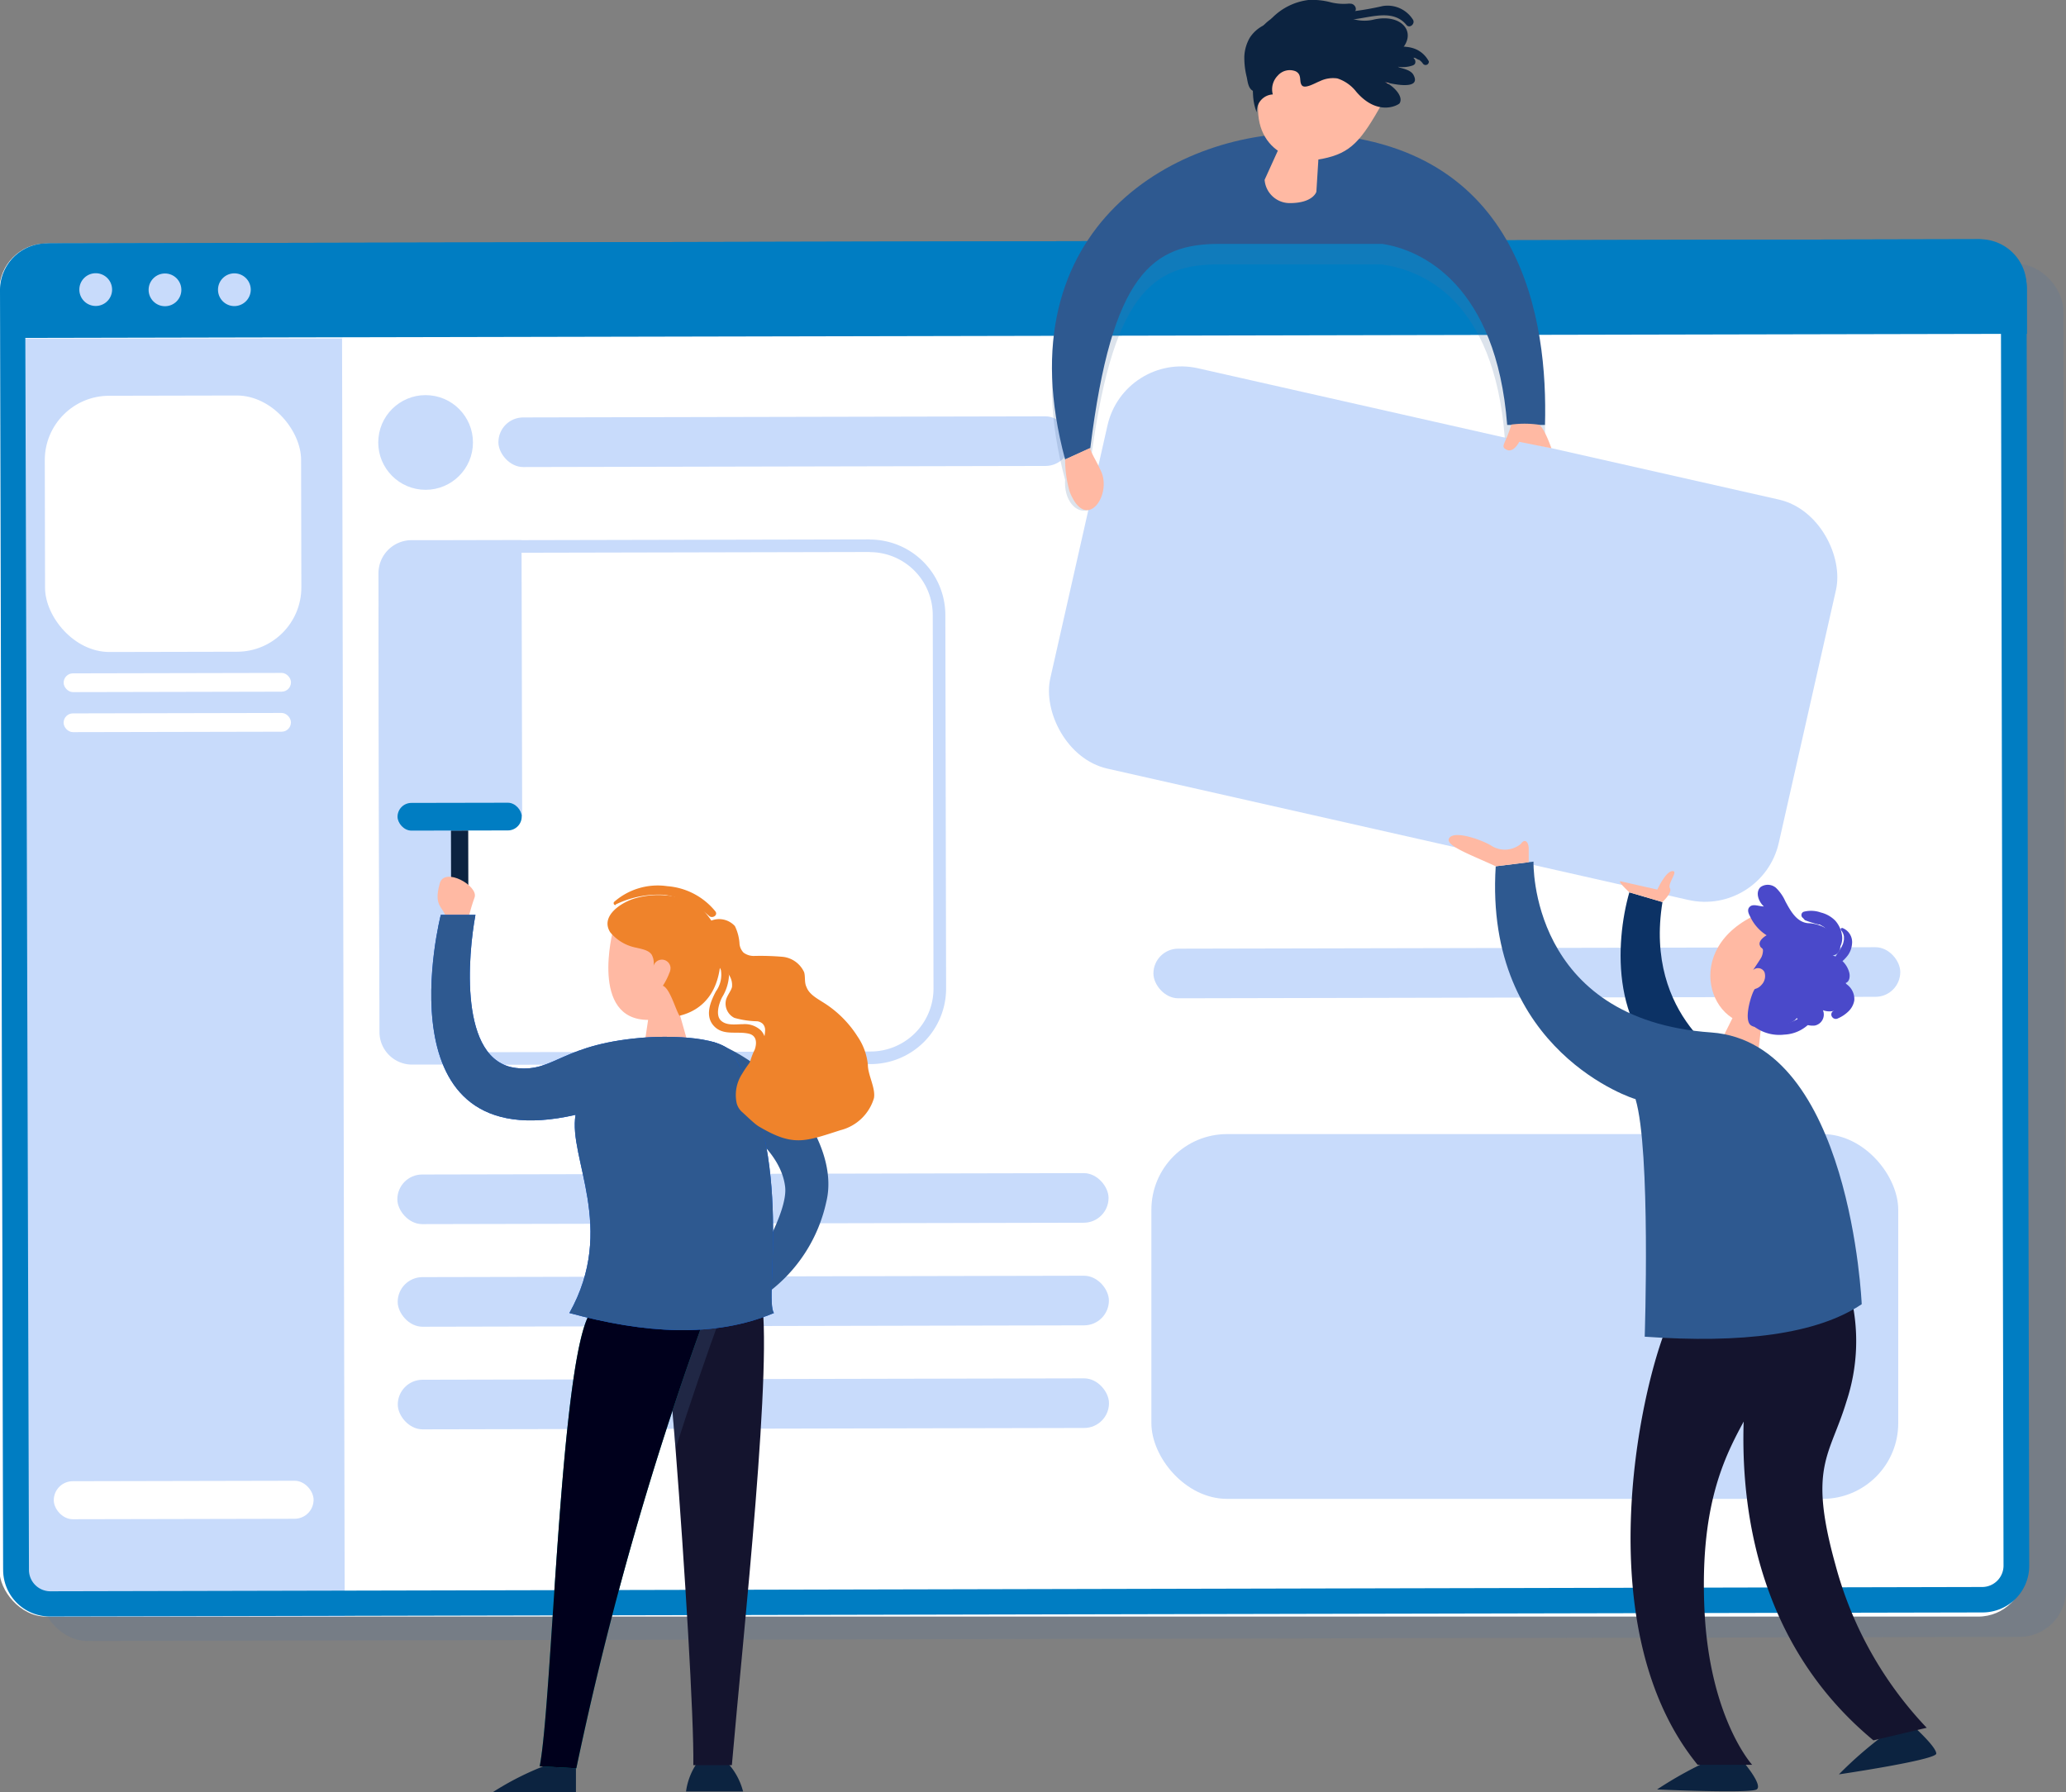 <?xml version="1.0" encoding="UTF-8"?> <svg xmlns="http://www.w3.org/2000/svg" viewBox="0 0 164.04 142.32"><rect x="0" y="0" width="164.04" height="142.32" fill="#808080" stroke="none"/><defs><style>.cls-1{isolation:isolate;}.cls-2{fill:#5275a0;opacity:0.2;mix-blend-mode:multiply;}.cls-3{fill:#fff;}.cls-4{fill:#007dc2;}.cls-5{fill:#c8dbfb;}.cls-6{fill:#2e5990;}.cls-7{fill:#ffb9a3;}.cls-8{fill:#0c2340;}.cls-9{fill:#14142e;}.cls-10{fill:#009790;}.cls-11{fill:#00001c;}.cls-12{fill:#0056ec;}.cls-13{fill:#ef832b;}.cls-14{fill:#4a49ca;}.cls-15{fill:#0c3265;}</style></defs><g class="cls-1"><g id="Layer_2" data-name="Layer 2"><g id="txt_img" data-name="txt + img"><rect class="cls-2" x="3.11" y="21.12" width="160.83" height="109.05" rx="3.71" transform="translate(-0.16 0.17) rotate(-0.12)"></rect><rect class="cls-3" x="0.1" y="19.17" width="160.83" height="109.05" rx="3.71" transform="matrix(1, 0, 0, 1, -0.15, 0.17)"></rect><path class="cls-4" d="M156.87,19,4.11,19.33a4,4,0,0,0-4,4v3.51l160.83-.33V23A4,4,0,0,0,156.87,19Z"></path><path class="cls-5" d="M4.29,128.38l23.08,0-.21-101.5L.05,26.88l.2,97.48A4,4,0,0,0,4.29,128.38Z"></path><path class="cls-4" d="M157.16,21a1.71,1.71,0,0,1,1.71,1.7l.21,101.63a1.7,1.7,0,0,1-1.7,1.71L4,126.38a1.7,1.7,0,0,1-1.7-1.7L2,23a1.69,1.69,0,0,1,1.7-1.71L157.15,21h0m0-2h0L3.74,19.33A3.71,3.71,0,0,0,0,23.05L.25,124.68a3.7,3.7,0,0,0,3.7,3.7H4l153.42-.32a3.7,3.7,0,0,0,3.7-3.71l-.21-101.64A3.7,3.7,0,0,0,157.16,19Z"></path><rect class="cls-3" x="4.27" y="117.62" width="20.63" height="3.02" rx="1.51" transform="translate(-0.25 0.03) rotate(-0.12)"></rect><rect class="cls-3" x="3.57" y="31.42" width="20.35" height="20.35" rx="5.11" transform="translate(-0.09 0.03) rotate(-0.12)"></rect><rect class="cls-5" x="31.55" y="93.23" width="56.47" height="3.94" rx="1.97" transform="translate(-0.2 0.12) rotate(-0.12)"></rect><rect class="cls-5" x="39.57" y="33.11" width="45.41" height="3.94" rx="1.97" transform="translate(-0.07 0.13) rotate(-0.12)"></rect><rect class="cls-5" x="91.58" y="75.29" width="59.3" height="3.94" rx="1.97" transform="translate(-0.16 0.25) rotate(-0.12)"></rect><rect class="cls-5" x="31.57" y="101.38" width="56.47" height="3.94" rx="1.97" transform="translate(-0.21 0.12) rotate(-0.12)"></rect><rect class="cls-5" x="31.58" y="109.53" width="56.47" height="3.94" rx="1.97" transform="translate(-0.23 0.12) rotate(-0.12)"></rect><rect class="cls-5" x="91.64" y="89.82" width="59.3" height="28.97" rx="6.01" transform="matrix(1, 0, 0, 1, -0.22, 0.25)"></rect><path class="cls-5" d="M8.9,23a1.3,1.3,0,1,1-1.3-1.3A1.3,1.3,0,0,1,8.9,23Z"></path><circle class="cls-5" cx="13.1" cy="23.02" r="1.3"></circle><path class="cls-5" d="M19.91,23a1.31,1.31,0,0,1-1.3,1.31A1.3,1.3,0,1,1,19.91,23Z"></path><circle class="cls-5" cx="33.79" cy="35.14" r="3.76" transform="translate(-4.54 65.26) rotate(-84.28)"></circle><rect class="cls-3" x="5.05" y="53.46" width="18.05" height="1.49" rx="0.74" transform="translate(-0.11 0.03) rotate(-0.12)"></rect><rect class="cls-3" x="5.05" y="56.64" width="18.05" height="1.49" rx="0.74" transform="translate(-0.12 0.03) rotate(-0.12)"></rect><path class="cls-5" d="M41.46,64.83l-4.71,0,0,19.72H32.73A2.59,2.59,0,0,1,30.13,82l-.08-36.47a2.63,2.63,0,0,1,2.62-2.63l8.74,0Z"></path><path class="cls-5" d="M69.06,42.85v1a5,5,0,0,1,5,5l.06,29.66a5,5,0,0,1-5,5l-33,.06a5,5,0,0,1-5-5l-.06-29.66a5,5,0,0,1,5-5l33-.07v-1m0,0h0l-33,.07a6,6,0,0,0-6,6l.06,29.66a6,6,0,0,0,6,6h0l33-.06a6,6,0,0,0,6-6l-.06-29.66a6,6,0,0,0-6-6Z"></path><rect class="cls-5" x="84.94" y="34.05" width="59.3" height="32.6" rx="6.01" transform="translate(13.92 -24.02) rotate(12.74)"></rect><path class="cls-2" d="M104.05,12.23c-10.31-.4-24.51,7.23-19.48,25.88-.11,1.58.84,2.71,1.84,2.4s.12-3.3.12-3.3C88.25,23.34,91.46,20.94,96.91,21l12.8,0c3.16.46,8.91,2.68,9.77,13.78l3.18.58C122.91,27.32,121,12.88,104.05,12.23Z"></path><path class="cls-6" d="M104.05,10.6c-10.31-.39-24.51,7.24-19.48,25.89l2-.9c1.72-13.87,4.93-16.27,10.38-16.22l12.8,0c3.16.47,9.06,3.28,9.92,14.38h3C122.91,25.69,121,11.25,104.05,10.6Z"></path><path class="cls-7" d="M101.94,10.91l-1.53,3.37a2,2,0,0,0,2,1.85c1.86,0,2.11-.9,2.11-.9l.24-3.86Z"></path><path class="cls-7" d="M109.81,8.1c-1.74,3.09-2.52,4.05-4.8,4.51-3,.6-6.27-1.39-4.73-6.31,1.26-4,3.16-3.39,5-3.24S111.7,4.76,109.81,8.1Z"></path><path class="cls-8" d="M102.87,5.66a1.26,1.26,0,0,0-1.42.35,1.55,1.55,0,0,0-.39,1.49,1.34,1.34,0,0,0-1.27,1.42c-.49-1.14-.23-2.33-.33-3.49a4.59,4.59,0,0,1,.79-3.33,3.84,3.84,0,0,1,1.13-.87,5.89,5.89,0,0,1,5.27-.08,3.13,3.13,0,0,0,2.36.42c2.26-.55,3.57,1,2.22,2.41a1.81,1.81,0,0,1,1.11.76.37.37,0,0,1,0,.34.42.42,0,0,1-.21.13A2.37,2.37,0,0,1,111,5.3c.15.13,1,.18,1.24.67.67,1.29-2,.64-2.4.51.46.09,1.68,1.06,1.29,1.72-.08.13-1.72,1.09-3.44-.91a3.12,3.12,0,0,0-1.5-1.06,2.38,2.38,0,0,0-1.4.22c-.33.12-1.17.64-1.42.33S103.41,5.93,102.87,5.66Z"></path><path class="cls-7" d="M120,33.72c-.46,1.57-.92,1.73-.37,2s1-.63,1-.63l2.55.51s-.57-1.67-1-1.87A8,8,0,0,0,120,33.72Z"></path><path class="cls-7" d="M86.53,35.59c.34.83.43.83.89,1.83.89,1.91-1.19,4.92-2.49,1.63a9.37,9.37,0,0,1-.36-2.56Z"></path><path class="cls-8" d="M106.52,1.56c1.62.18,3.88-1.12,5.15.42.25.31.7-.08.53-.4a2.38,2.38,0,0,0-2.41-1.1,22.68,22.68,0,0,1-3.27.51c-.38,0-.36.53,0,.57Z"></path><path class="cls-8" d="M107.17.28a4.31,4.31,0,0,1-1.6-.12A5.62,5.62,0,0,0,103.89,0,4.89,4.89,0,0,0,101,1.43a.43.43,0,0,0,.52.68A5.61,5.61,0,0,1,104.29,1a13.56,13.56,0,0,1,1.56.19,3.05,3.05,0,0,0,1.61-.2c.41-.18.1-.76-.29-.69Z"></path><path class="cls-8" d="M100.36,2a2.82,2.82,0,0,0-1.13,1,3.29,3.29,0,0,0-.43,1.46A6.3,6.3,0,0,0,99,6.16c.09.5.16,1.08.77,1.14.31,0,.44-.39.24-.59a.73.73,0,0,1-.15-.36c0-.21-.1-.42-.14-.63a6.26,6.26,0,0,1-.12-1.36,2.65,2.65,0,0,1,1.09-2c.22-.17-.06-.49-.28-.37Z"></path><path class="cls-8" d="M113.46,4.9a2.12,2.12,0,0,0-1.06-1,2.54,2.54,0,0,0-.77-.18,1.13,1.13,0,0,0-.41,0,.86.86,0,0,0-.39.23.3.3,0,0,0,.13.5,2.14,2.14,0,0,0,.35.06l.31,0h.22l.3.08.13,0,.07,0s0,0,0,0,.18.09.27.15l.06,0s.06,0,0,0l.12.1a1.08,1.08,0,0,1,.18.2.26.26,0,0,0,.45-.26Z"></path><path class="cls-6" d="M56.61,82.74c5.41,2,10.11,8.19,9,12.7a12.22,12.22,0,0,1-4.73,7.29l-1.11-2s2.81-4.39,2.57-6.47c-.39-3.32-4.59-5.54-4.59-5.54Z"></path><path class="cls-8" d="M43.3,140.22a23.1,23.1,0,0,0-4.15,2.1l6.58,0v-2.09Z"></path><path class="cls-8" d="M57.84,140.09A5.29,5.29,0,0,1,59,142.28H54.47a5.26,5.26,0,0,1,.83-2.2Z"></path><path class="cls-9" d="M58.11,140.19H55.05c.06-3.61-.69-15.91-1.41-25.11-.42-5.39-.84-9.73-1.08-10.61l1.64-.36,6.2-1.37C61.46,107.58,59,129.82,58.11,140.19Z"></path><path class="cls-10" d="M46.85,104.28c-2.39,3.77-3,31-4,36l2.91.16A263.27,263.27,0,0,1,56.19,104Z"></path><path class="cls-2" d="M57.42,104c-1.4,3.81-2.66,7.54-3.78,11.06-.42-5.39-.84-9.73-1.08-10.61l1.64-.36Z"></path><path class="cls-11" d="M46.85,104.28c-2.39,3.77-3,31-4,36l2.91.16A263.27,263.27,0,0,1,56.19,104Z"></path><path class="cls-7" d="M48.67,73.91S46.81,81,51.46,81l-.27,1.81,3.53.39L54,80.66s.7-4.46.75-5.26C54.78,73.9,50.57,71.25,48.67,73.91Z"></path><rect class="cls-8" x="35.82" y="65.96" width="1.37" height="5.79" transform="translate(-0.14 0.07) rotate(-0.11)"></rect><rect class="cls-4" x="31.57" y="63.76" width="9.86" height="2.2" rx="1.1" transform="translate(-0.13 0.07) rotate(-0.11)"></rect><path class="cls-7" d="M35.44,73.26c0-1.31-1.12-1-.52-3.11.37-1.33,3.1.21,2.76,1.13S37,73.65,37,73.65Z"></path><path class="cls-12" d="M51.49,82.38c-6.94.46-7.4,2.81-10.51,2.44-4.61-.54-3.8-9.09-3.23-12.16H35S30,92.14,45.7,88.54c-.6,3.41,3.29,9-.49,15.74,5.95,1.62,11.49,2,16.24,0-.83-1.12,1.7-12.43-3.26-20.58C57.22,82.08,52,82.35,51.49,82.38Z"></path><path class="cls-6" d="M51.49,82.38c-6.94.46-7.4,2.81-10.51,2.44-4.61-.54-3.8-9.09-3.23-12.16H35S30,92.14,45.7,88.54c-.6,3.41,3.29,9-.49,15.74,5.95,1.62,11.49,2,16.24,0-.83-1.12,1.7-12.43-3.26-20.58C57.22,82.08,52,82.35,51.49,82.38Z"></path><path class="cls-13" d="M50.54,75.27c.45.11,1,.2,1.22.58a1.39,1.39,0,0,1,.13.86.7.7,0,0,1,.75-.49.69.69,0,0,1,.6.64.94.94,0,0,1-.1.43,5.15,5.15,0,0,1-.51,1c.56.2,1,1.87,1.32,2.38,1-.24,3.08-1.06,3.27-4.44a4.83,4.83,0,0,0-2.11-4.51,6.63,6.63,0,0,0-4.59-.4c-1.12.29-2.9,1.41-2.07,2.72A3.54,3.54,0,0,0,50.54,75.27Z"></path><path class="cls-13" d="M56.49,73.11a1.69,1.69,0,0,1,1.86.44A3.67,3.67,0,0,1,58.72,75a1.18,1.18,0,0,0,.32.66,1.35,1.35,0,0,0,.86.26,20.79,20.79,0,0,1,2.24.07,2.11,2.11,0,0,1,1.71,1.23c.11.39,0,.8.19,1.18.21.56.8.88,1.32,1.21a8.62,8.62,0,0,1,2.73,2.71,4.8,4.8,0,0,1,.82,2.26c0,.8.63,1.85.48,2.64a3.72,3.72,0,0,1-2.66,2.54c-2.86.92-3.76,1.32-6.5-.31-.33-.2-1-.86-1.27-1.1a1.43,1.43,0,0,1-.47-.74,3.09,3.09,0,0,1,.45-2.35c.41-.71,1-1.35,1.38-2.06a2.58,2.58,0,0,0,.43-1.39.71.71,0,0,0-.19-.5.78.78,0,0,0-.44-.2,7.2,7.2,0,0,1-1.81-.27,1.27,1.27,0,0,1-.66-1.45c.11-.37.39-.68.47-1A1.44,1.44,0,0,0,57.43,77a4.08,4.08,0,0,0-1.61-.53,2,2,0,0,1-.8-.25,1,1,0,0,1-.4-.89A2.49,2.49,0,0,1,56.49,73.11Z"></path><path class="cls-13" d="M56,76.05a1.53,1.53,0,0,1,1.24,1,2.25,2.25,0,0,1-.4,1.69c-.43.82-.9,1.94-.16,2.74s1.8.4,2.75.61c.65.14.68.72.5,1.26a5.56,5.56,0,0,0-.52,1.68.33.33,0,0,0,.65.09c.21-1,1.25-2.3.36-3.28a1.86,1.86,0,0,0-1.41-.5c-.56,0-1.29.14-1.75-.27s-.2-1.32.07-1.86a3.67,3.67,0,0,0,.55-1.69A2,2,0,0,0,56,75.7c-.2,0-.25.32,0,.35Z"></path><path class="cls-13" d="M48.89,71.83a7.81,7.81,0,0,1,3.91-.76,7.15,7.15,0,0,1,3.52,1.69c.25.2.71-.07.48-.38a5.44,5.44,0,0,0-3.82-2,5.24,5.24,0,0,0-4.22,1.25c-.09.1,0,.29.13.24Z"></path><polygon class="cls-7" points="137.95 80.07 136.8 82.38 139.61 83.53 139.91 80.87 137.95 80.07"></polygon><path class="cls-7" d="M139.65,72.55c-6.37,2.77-3.76,9.49.11,8.7,1.89-.38,2.85-6.46,2.85-6.46Z"></path><path class="cls-14" d="M141.76,71.59a3.43,3.43,0,0,0-.75-1.08,1,1,0,0,0-1.22-.06c-.43.4-.18,1.14.26,1.54-.37,0-.82-.22-1.09,0s-.14.54,0,.8a3.5,3.5,0,0,0,1.31,1.49c-.33.19-.7.54-.51.86,0,.09.15.15.2.24s0,.46-.12.67-.42.65-.65,1a.57.57,0,0,1,.91.16,1,1,0,0,1-.23,1,1,1,0,0,1-.51.33c-.17,0-1,2.42-.34,2.89s3.27.08,3.64-.58a1.62,1.62,0,0,0,1.43.6.89.89,0,0,0,.65-1.22,1.49,1.49,0,0,0,1.8-2.16c.31-.09.37-.52.29-.83a1.93,1.93,0,0,0-1.32-1.36.65.65,0,0,0,.6-.64,1.38,1.38,0,0,0-.36-.87,3,3,0,0,0-2.19-1.05C142.65,73.24,142.16,72.33,141.76,71.59Z"></path><path class="cls-8" d="M135.79,139.78a31.05,31.05,0,0,0-4.22,2.34s7.33.33,7.9,0-1.17-2.34-1.17-2.34Z"></path><path class="cls-8" d="M149.66,137.75a31.07,31.07,0,0,0-3.65,3.17s7.73-1.14,7.73-1.65-1.63-2-1.63-2Z"></path><path class="cls-9" d="M139.4,105.22c-.14.76-5.24,20.91,9.35,33l4.23-1a30,30,0,0,1-7.24-12.92c-2.19-7.86-.45-8.63.87-13a15.27,15.27,0,0,0,.37-8.27Z"></path><path class="cls-9" d="M132.42,105.16c-2.32,5.53-6.29,24.38,2.37,35h4.33s-3.41-3.74-3.79-12.4,1.82-12.46,3.37-15.32a49.62,49.62,0,0,0,3-7.72Z"></path><path class="cls-15" d="M129.37,70.87c-1.15,4-1.53,11.54,4.22,14.55l3.86-.94S130.5,80.84,132,71.64Z"></path><path class="cls-6" d="M118.76,68.8l3-.37S121.39,81,135.89,82c11.06.81,11.93,21.58,11.93,21.58-3.57,2.4-9.55,3.13-17.23,2.58,0,0,.49-14.82-.73-18.87C129.86,87.33,117.82,83.54,118.76,68.8Z"></path><path class="cls-7" d="M115.1,66.52c-.51.59,1.61,1.33,3.66,2.28l2.62-.32s0-.53,0-1.07-.31-.86-.62-.39a2,2,0,0,1-2.26.2C117.87,66.79,115.61,65.93,115.1,66.52Z"></path><path class="cls-7" d="M129.37,70.87c-1-.94-.71-.88-.71-.88l2.93.66s.65-1.43,1.19-1.47-.41,1-.19,1.36-.6,1.1-.6,1.1Z"></path><path class="cls-14" d="M143.31,73.08a10,10,0,0,0,1.06.34l0,0,.11,0,.24.14.1.06c.09.06,0,0,0,0l.2.18.07.08c.07.07,0-.08,0,0a.82.82,0,0,1,.12.2c0,.05.05.07,0,0a.69.69,0,0,1,.05.13,1.6,1.6,0,0,1,0,.21c0,.1,0-.11,0,0v.22c0,.11,0-.1,0,0l-.06.23c0,.1,0-.08,0,0a.75.75,0,0,1-.07.12c-.29.44.38,1,.73.56a1.51,1.51,0,0,0,.4-1.23,2.24,2.24,0,0,0-.54-1.2,2.41,2.41,0,0,0-1.15-.65,2.31,2.31,0,0,0-1.35-.06.28.28,0,0,0-.06.5Z"></path><path class="cls-14" d="M146,78.55l.15.09.09.08a1,1,0,0,1,.19.22.56.56,0,0,1,.05.49.64.64,0,0,1,0,.07s0,0,0,0l-.09.15c-.07.1,0,0,0,0l-.06.08-.13.13L146,80l-.19.14-.06,0-.1.08-.16.13a.33.33,0,0,0,0,.44.35.35,0,0,0,.44.09,2.75,2.75,0,0,0,.84-.56,1.58,1.58,0,0,0,.46-.86A1.44,1.44,0,0,0,146.3,78a.33.33,0,0,0-.43.11.32.32,0,0,0,.11.43Z"></path><path class="cls-14" d="M139.31,81.55a3.32,3.32,0,0,0,2.35.62A3,3,0,0,0,143.92,81a.36.36,0,0,0-.49-.5c-.32.17-.6.4-.93.55a3.73,3.73,0,0,1-1,.31,4,4,0,0,1-2-.24c-.25-.09-.35.26-.17.4Z"></path><path class="cls-14" d="M146.2,73.9a1,1,0,0,1,.21.48v.24s0,0,0,0a3,3,0,0,1-.07.32,3.2,3.2,0,0,1-.32.6c-.15.21-.28.43-.42.65a.26.26,0,0,0,.07.35.27.27,0,0,0,.36,0,3.13,3.13,0,0,0,.69-.67,1.82,1.82,0,0,0,.33-.9,1.2,1.2,0,0,0-.74-1.26.11.11,0,0,0-.11.19Z"></path></g></g></g></svg> 